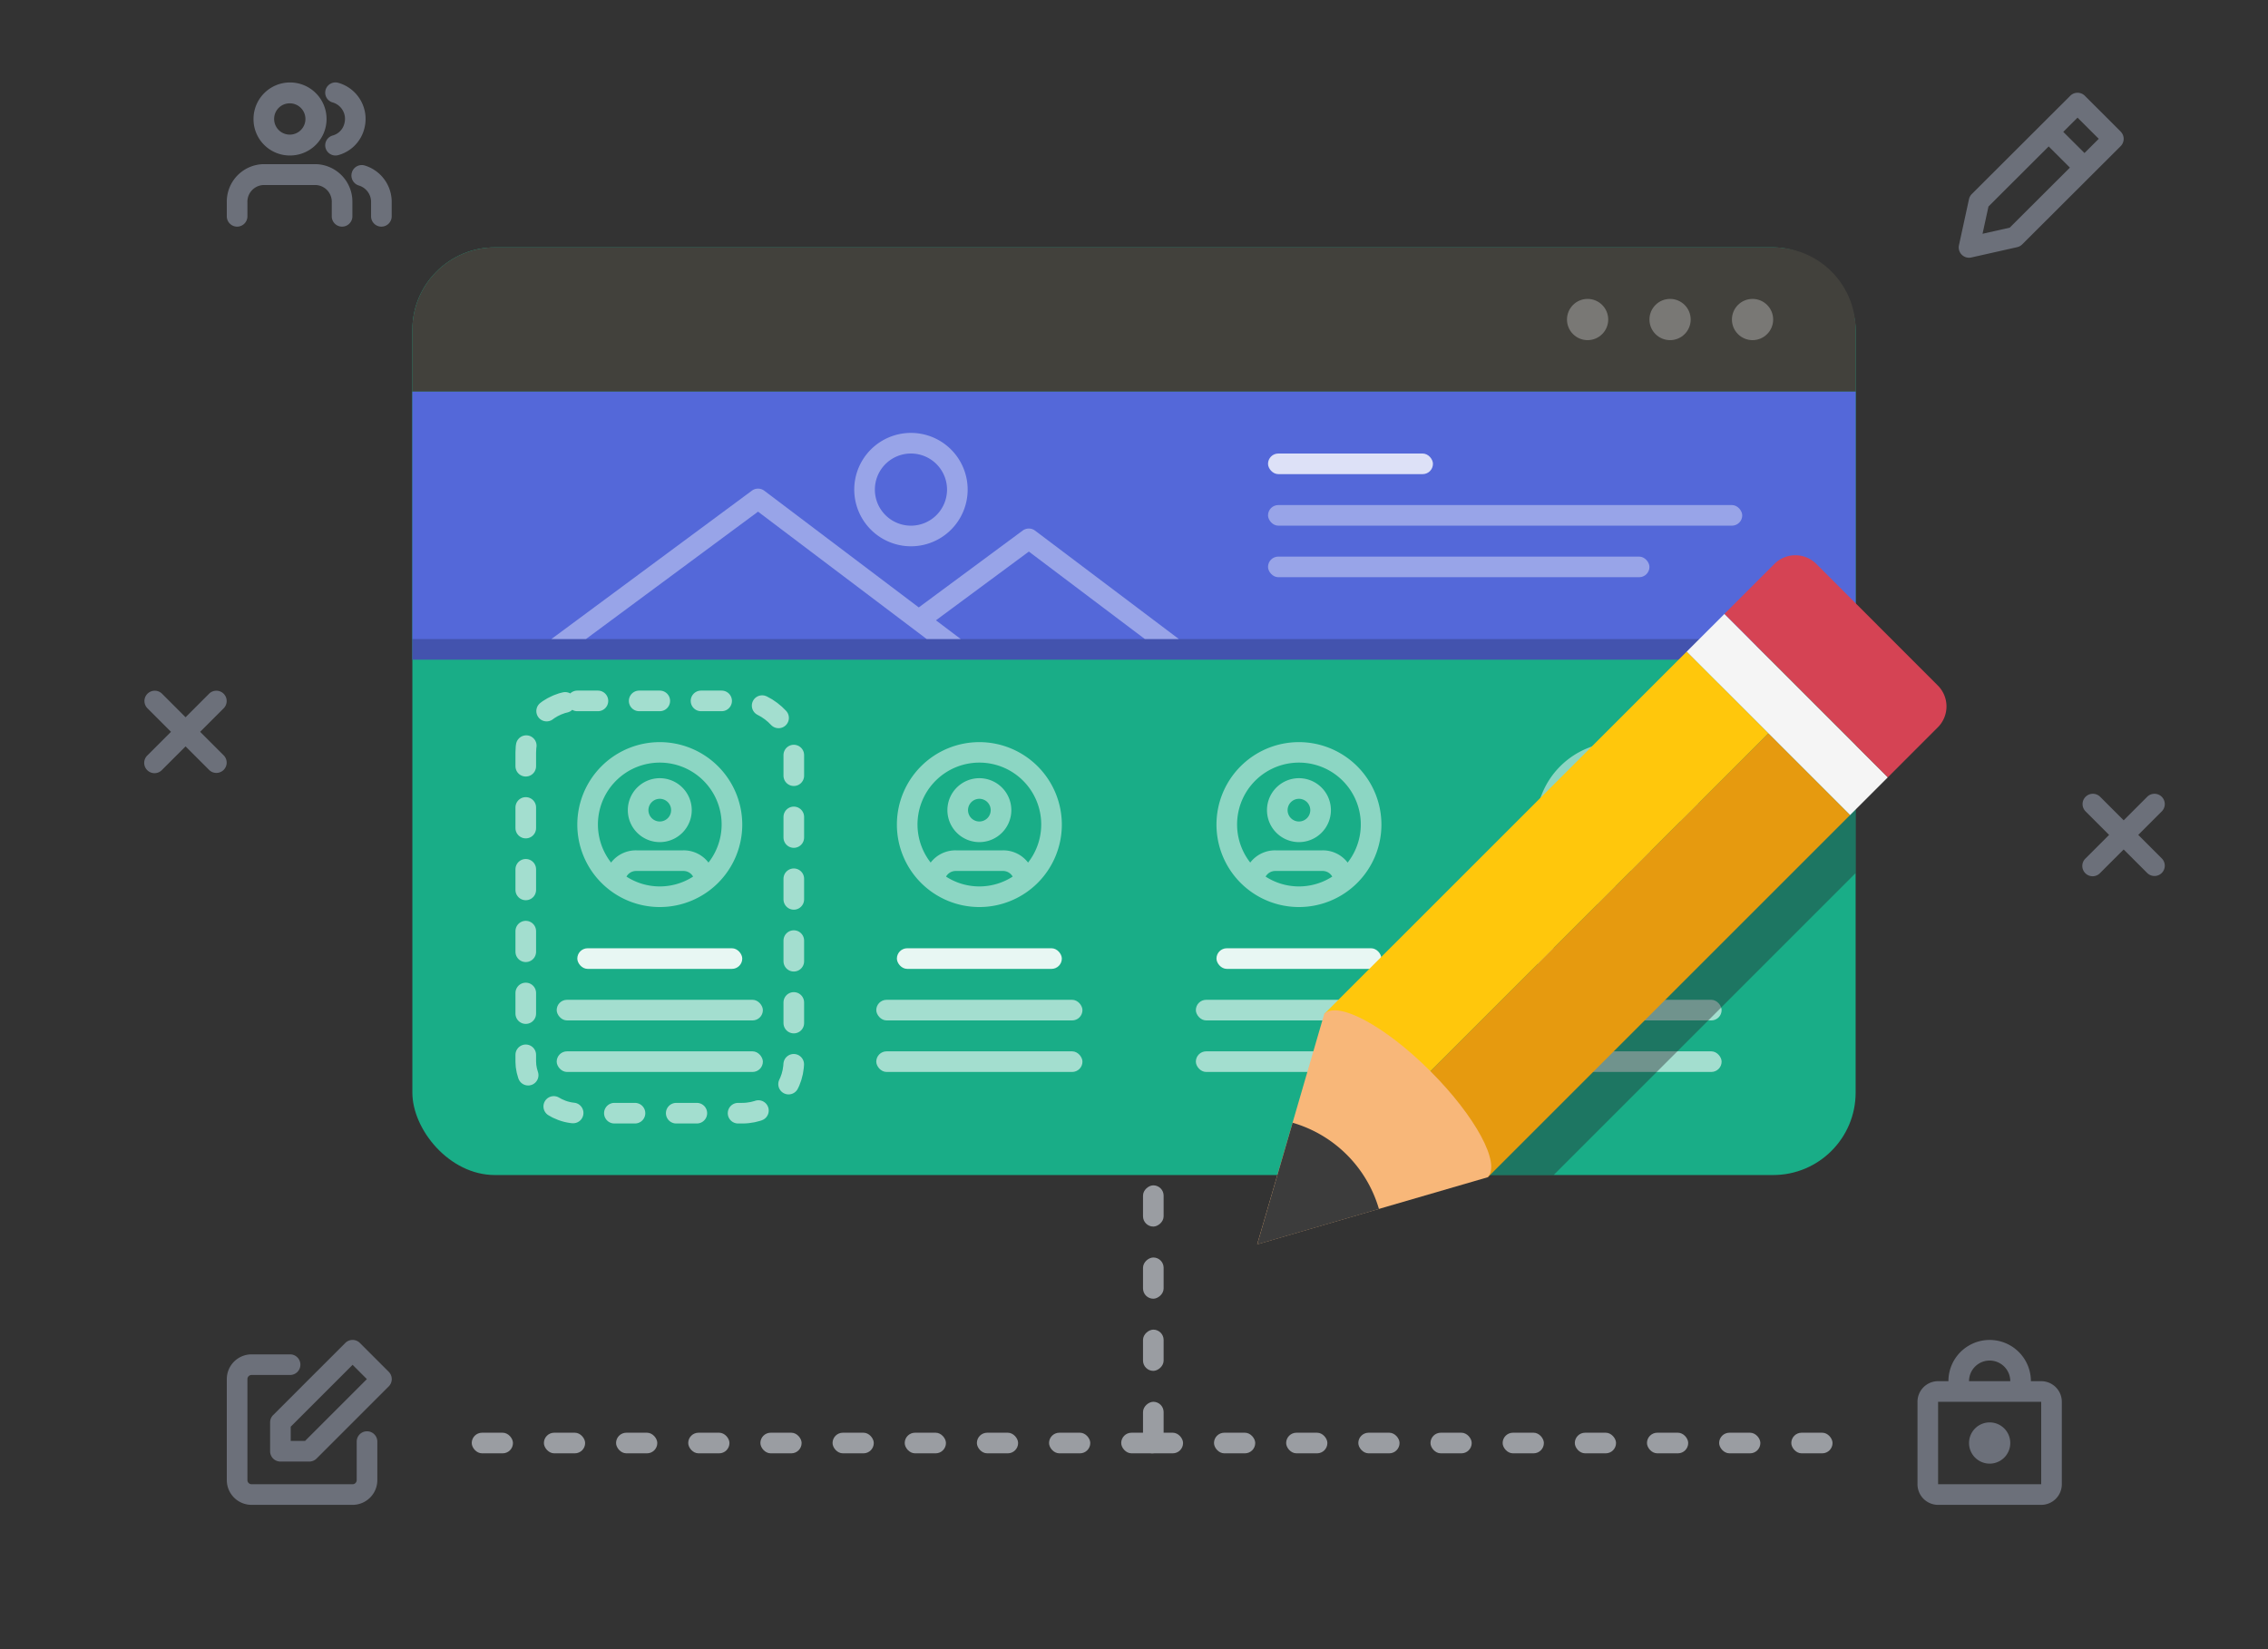 <svg xmlns="http://www.w3.org/2000/svg" xmlns:xlink="http://www.w3.org/1999/xlink" width="220" height="160" viewBox="0 0 220 160"><rect x="0" y="0" width="220" height="160" fill="#333333" stroke="none"/><defs><clipPath id="a"><rect width="67" height="2" fill="none"/></clipPath><clipPath id="c"><rect width="25" height="2" fill="none"/></clipPath><clipPath id="d"><rect width="66" height="22" transform="translate(2 16)" fill="#fff" opacity="0.2"/></clipPath><clipPath id="e"><path d="M0,0H67a0,0,0,0,1,0,0V47A10,10,0,0,1,57,57H10A10,10,0,0,1,0,47V0A0,0,0,0,1,0,0Z" transform="translate(1814 215)" fill="#19ad87"/></clipPath></defs><rect width="220" height="160" fill="#fff" opacity="0"/><g transform="translate(-326 -302.085)"><path d="M356.636,318.011h-5.091A3.635,3.635,0,0,0,348,321.723v1.35a1,1,0,1,0,2,0v-1.35a1.623,1.623,0,0,1,1.545-1.687h5.091a1.623,1.623,0,0,1,1.546,1.687v1.35a1,1,0,1,0,2,0v-1.35A3.636,3.636,0,0,0,356.636,318.011Z" fill="#6C707A" stroke="rgba(0,0,0,0)" stroke-width="1"/><path d="M361.352,318.134a1,1,0,0,0-1.227.713,1.013,1.013,0,0,0,.7,1.241,1.665,1.665,0,0,1,1.17,1.635v1.35a1,1,0,1,0,2,0v-1.351A3.688,3.688,0,0,0,361.352,318.134Z" fill="#6C707A" stroke="rgba(0,0,0,0)" stroke-width="1"/><path d="M358.286,312.029a1.657,1.657,0,0,1,1.123,2.018,1.6,1.6,0,0,1-1.123,1.18.988.988,0,0,0-.706,1.211,1,1,0,0,0,.965.733,1.02,1.02,0,0,0,.26-.034,3.587,3.587,0,0,0,2.546-2.62,3.642,3.642,0,0,0-2.546-4.4,1,1,0,0,0-1.225.7A.987.987,0,0,0,358.286,312.029Z" fill="#6C707A" stroke="rgba(0,0,0,0)" stroke-width="1"/><path d="M354.091,317.171a3.543,3.543,0,1,0-3.5-3.543A3.522,3.522,0,0,0,354.091,317.171Zm0-5.061a1.518,1.518,0,1,1-1.5,1.518A1.509,1.509,0,0,1,354.091,312.11Z" fill="#6C707A" stroke="rgba(0,0,0,0)" stroke-width="1"/></g><path d="M333,1040H323a2,2,0,0,1-2-2v-8a2,2,0,0,1,2-2h1a4,4,0,0,1,8,0h1a2,2,0,0,1,2,2v8A2,2,0,0,1,333,1040Zm-5-14a2,2,0,0,0-2,2h4A2,2,0,0,0,328,1026Zm5,4H323v8h10Zm-5,2a2,2,0,1,1-2,2A2,2,0,0,1,328,1032Z" transform="translate(-135 -894)" fill="#6C707A" stroke="rgba(0,0,0,0)" stroke-width="1"/><path d="M526.778,411.93l-3.474-3.467a1,1,0,0,0-1.413,0L512.337,418a1,1,0,0,0-.27.495l-.972,4.468a1,1,0,0,0,.977,1.212.975.975,0,0,0,.22-.024l4.446-1a1,1,0,0,0,.487-.267l9.553-9.533a1,1,0,0,0,0-1.416Zm-10.761,9.329-2.635.593.576-2.648,5.839-5.826,2.059,2.055Zm7.255-7.24-2.059-2.054,1.384-1.381,2.059,2.054Z" transform="translate(-321.072 -399.171)" fill="#6C707A" stroke="rgba(0,0,0,0)" stroke-width="1"/><g transform="translate(-319.027 -886.85)"><path d="M354.628,1025.712a1,1,0,0,0-1,1v3.737a.4.4,0,0,1-.4.4h-9.8a.4.4,0,0,1-.4-.4v-9.8a.4.4,0,0,1,.4-.4h3.738a1,1,0,0,0,0-2h-3.738a2.4,2.4,0,0,0-2.4,2.4v9.8a2.4,2.4,0,0,0,2.4,2.4h9.8a2.4,2.4,0,0,0,2.4-2.4v-3.737A1,1,0,0,0,354.628,1025.712Z" fill="#6C707A" stroke="rgba(0,0,0,0)" stroke-width="1"/><path d="M356.735,1019.942l-2.8-2.8a1,1,0,0,0-1.414,0l-7,7a1,1,0,0,0-.293.707v2.8a1,1,0,0,0,1,1h2.8a1,1,0,0,0,.707-.293l7-7A1,1,0,0,0,356.735,1019.942Zm-8.121,6.707h-1.386v-1.385l6-6,1.386,1.385Z" fill="#6C707A" stroke="rgba(0,0,0,0)" stroke-width="1"/></g><path d="M737.414,1156.414l2.293-2.293a1,1,0,0,0-1.414-1.414L736,1155l-2.293-2.293a1,1,0,0,0-1.414,1.414l2.293,2.293-2.293,2.293a1,1,0,1,0,1.414,1.414l2.293-2.293,2.293,2.293a1,1,0,0,0,1.414-1.414Z" transform="translate(-718 -1085.414)" fill="#6C707A"/><path d="M737.414,1156.414l2.293-2.293a1,1,0,0,0-1.414-1.414L736,1155l-2.293-2.293a1,1,0,0,0-1.414,1.414l2.293,2.293-2.293,2.293a1,1,0,1,0,1.414,1.414l2.293-2.293,2.293,2.293a1,1,0,0,0,1.414-1.414Z" transform="translate(-530 -1075.414)" fill="#6C707A"/><g transform="translate(110.759 139)" clip-path="url(#a)"><g transform="translate(-679 -530)"><rect width="4" height="2" rx="1" transform="translate(679 530)" fill="#9a9da2"/></g><g transform="translate(-672 -530)"><rect width="4" height="2" rx="1" transform="translate(679 530)" fill="#9a9da2"/></g><g transform="translate(-665 -530)"><rect width="4" height="2" rx="1" transform="translate(679 530)" fill="#9a9da2"/></g><g transform="translate(-658 -530)"><rect width="4" height="2" rx="1" transform="translate(679 530)" fill="#9a9da2"/></g><g transform="translate(-651 -530)"><rect width="4" height="2" rx="1" transform="translate(679 530)" fill="#9a9da2"/></g><g transform="translate(-644 -530)"><rect width="4" height="2" rx="1" transform="translate(679 530)" fill="#9a9da2"/></g><g transform="translate(-637 -530)"><rect width="4" height="2" rx="1" transform="translate(679 530)" fill="#9a9da2"/></g><g transform="translate(-630 -530)"><rect width="4" height="2" rx="1" transform="translate(679 530)" fill="#9a9da2"/></g><g transform="translate(-623 -530)"><rect width="4" height="2" rx="1" transform="translate(679 530)" fill="#9a9da2"/></g><g transform="translate(-616 -530)"><rect width="4" height="2" rx="1" transform="translate(679 530)" fill="#9a9da2"/></g></g><g transform="translate(45.759 139)" clip-path="url(#a)"><g transform="translate(-679 -530)"><rect width="4" height="2" rx="1" transform="translate(679 530)" fill="#9a9da2"/></g><g transform="translate(-672 -530)"><rect width="4" height="2" rx="1" transform="translate(679 530)" fill="#9a9da2"/></g><g transform="translate(-665 -530)"><rect width="4" height="2" rx="1" transform="translate(679 530)" fill="#9a9da2"/></g><g transform="translate(-658 -530)"><rect width="4" height="2" rx="1" transform="translate(679 530)" fill="#9a9da2"/></g><g transform="translate(-651 -530)"><rect width="4" height="2" rx="1" transform="translate(679 530)" fill="#9a9da2"/></g><g transform="translate(-644 -530)"><rect width="4" height="2" rx="1" transform="translate(679 530)" fill="#9a9da2"/></g><g transform="translate(-637 -530)"><rect width="4" height="2" rx="1" transform="translate(679 530)" fill="#9a9da2"/></g><g transform="translate(-630 -530)"><rect width="4" height="2" rx="1" transform="translate(679 530)" fill="#9a9da2"/></g><g transform="translate(-623 -530)"><rect width="4" height="2" rx="1" transform="translate(679 530)" fill="#9a9da2"/></g><g transform="translate(-616 -530)"><rect width="4" height="2" rx="1" transform="translate(679 530)" fill="#9a9da2"/></g></g><g transform="translate(112.874 115) rotate(90)" clip-path="url(#c)"><g transform="translate(-679 -530)"><rect width="4" height="2" rx="1" transform="translate(679 530)" fill="#9a9da2"/></g><g transform="translate(-672 -530)"><rect width="4" height="2" rx="1" transform="translate(679 530)" fill="#9a9da2"/></g><g transform="translate(-665 -530)"><rect width="4" height="2" rx="1" transform="translate(679 530)" fill="#9a9da2"/></g><g transform="translate(-658 -530)"><rect width="4" height="2" rx="1" transform="translate(679 530)" fill="#9a9da2"/></g></g><g transform="translate(-6685 -494)"><g transform="translate(6725 518)"><rect width="140" height="90" rx="8" transform="translate(0 0)" fill="#19ad87"/><path d="M8,0H132a8,8,0,0,1,8,8v6a0,0,0,0,1,0,0H0a0,0,0,0,1,0,0V8A8,8,0,0,1,8,0Z" transform="translate(0 0)" fill="#42413c"/><circle cx="2" cy="2" r="2" transform="translate(128 5)" fill="#797875"/><circle cx="2" cy="2" r="2" transform="translate(120 5)" fill="#797875"/><circle cx="2" cy="2" r="2" transform="translate(112 5)" fill="#797875"/><path d="M0,0H140V26H0Z" transform="translate(0 14)" fill="#5468D9"/><rect width="140" height="2" transform="translate(0 38)" opacity="0.2"/></g><g transform="translate(6817 535)"><rect width="20" height="2" rx="1" transform="translate(15 61)" fill="#fff" opacity="0.6"/><rect width="20" height="2" rx="1" transform="translate(15 56)" fill="#fff" opacity="0.6"/><rect width="16" height="2" rx="1" transform="translate(17 51)" fill="#fff" opacity="0.9"/><g opacity="0.5"><path d="M299.873,312.5a3.1,3.1,0,1,0,3.1,3.1A3.1,3.1,0,0,0,299.873,312.5Zm0,4.2a1.1,1.1,0,1,1,1.1-1.1A1.1,1.1,0,0,1,299.873,316.7Z" transform="translate(-274.873 -278)" fill="#fff" stroke="rgba(0,0,0,0)" stroke-width="1"/><path d="M299.873,309a8,8,0,1,0,8,8A8.009,8.009,0,0,0,299.873,309Zm-3.232,13.047a1.072,1.072,0,0,1,.95-.547h4.564a1.07,1.07,0,0,1,.95.547,5.957,5.957,0,0,1-6.464,0Zm7.956-1.36a3.026,3.026,0,0,0-2.442-1.187h-4.564a3.028,3.028,0,0,0-2.442,1.186,6,6,0,1,1,9.448,0Z" transform="translate(-274.873 -278)" fill="#fff" stroke="rgba(0,0,0,0)" stroke-width="1"/></g></g><g transform="translate(0 -5)"><rect width="37" height="2" rx="1" transform="translate(6808 553)" fill="#fff" opacity="0.4"/><rect width="46" height="2" rx="1" transform="translate(6808 548)" fill="#fff" opacity="0.4"/><rect width="16" height="2" rx="1" transform="translate(6808 543)" fill="#fff" opacity="0.8"/><g transform="translate(6734 523)" clip-path="url(#d)"><g transform="translate(-1012.378 -1065.876)"><path d="M1078.015,1104.091l-14.235-10.735a1.006,1.006,0,0,0-1.2-.005l-10.079,7.456-14.987-11.323a1.009,1.009,0,0,0-1.2-.006l-19.529,14.457a.99.99,0,0,0-.2,1.391,1.006,1.006,0,0,0,1.4.2l18.924-14.01,18.737,14.155a1,1,0,1,0,1.211-1.581l-2.692-2.033,9.014-6.669,13.636,10.284a1,1,0,1,0,1.209-1.583Z" fill="#fff" opacity="0.4"/><path d="M1051.742,1094.876a5.5,5.5,0,1,0-5.5-5.5A5.507,5.507,0,0,0,1051.742,1094.876Zm0-9a3.5,3.5,0,1,1-3.5,3.5A3.5,3.5,0,0,1,1051.742,1085.876Z" fill="#fff" opacity="0.4"/></g></g></g><g transform="translate(6786 535)"><rect width="20" height="2" rx="1" transform="translate(15 61)" fill="#fff" opacity="0.6"/><rect width="20" height="2" rx="1" transform="translate(15 56)" fill="#fff" opacity="0.6"/><rect width="16" height="2" rx="1" transform="translate(17 51)" fill="#fff" opacity="0.9"/><g opacity="0.5"><path d="M299.873,312.5a3.1,3.1,0,1,0,3.1,3.1A3.1,3.1,0,0,0,299.873,312.5Zm0,4.2a1.1,1.1,0,1,1,1.1-1.1A1.1,1.1,0,0,1,299.873,316.7Z" transform="translate(-274.873 -278)" fill="#fff" stroke="rgba(0,0,0,0)" stroke-width="1"/><path d="M299.873,309a8,8,0,1,0,8,8A8.009,8.009,0,0,0,299.873,309Zm-3.232,13.047a1.072,1.072,0,0,1,.95-.547h4.564a1.07,1.07,0,0,1,.95.547,5.957,5.957,0,0,1-6.464,0Zm7.956-1.36a3.026,3.026,0,0,0-2.442-1.187h-4.564a3.028,3.028,0,0,0-2.442,1.186,6,6,0,1,1,9.448,0Z" transform="translate(-274.873 -278)" fill="#fff" stroke="rgba(0,0,0,0)" stroke-width="1"/></g></g><g transform="translate(6755 535)"><rect width="20" height="2" rx="1" transform="translate(15 61)" fill="#fff" opacity="0.6"/><rect width="20" height="2" rx="1" transform="translate(15 56)" fill="#fff" opacity="0.6"/><rect width="16" height="2" rx="1" transform="translate(17 51)" fill="#fff" opacity="0.9"/><g opacity="0.5"><path d="M299.873,312.5a3.1,3.1,0,1,0,3.1,3.1A3.1,3.1,0,0,0,299.873,312.5Zm0,4.2a1.1,1.1,0,1,1,1.1-1.1A1.1,1.1,0,0,1,299.873,316.7Z" transform="translate(-274.873 -278)" fill="#fff" stroke="rgba(0,0,0,0)" stroke-width="1"/><path d="M299.873,309a8,8,0,1,0,8,8A8.009,8.009,0,0,0,299.873,309Zm-3.232,13.047a1.072,1.072,0,0,1,.95-.547h4.564a1.07,1.07,0,0,1,.95.547,5.957,5.957,0,0,1-6.464,0Zm7.956-1.36a3.026,3.026,0,0,0-2.442-1.187h-4.564a3.028,3.028,0,0,0-2.442,1.186,6,6,0,1,1,9.448,0Z" transform="translate(-274.873 -278)" fill="#fff" stroke="rgba(0,0,0,0)" stroke-width="1"/></g></g><g transform="translate(6724 535)"><rect width="20" height="2" rx="1" transform="translate(15 61)" fill="#fff" opacity="0.6"/><rect width="20" height="2" rx="1" transform="translate(15 56)" fill="#fff" opacity="0.6"/><rect width="16" height="2" rx="1" transform="translate(17 51)" fill="#fff" opacity="0.9"/><g opacity="0.5"><path d="M299.873,312.5a3.1,3.1,0,1,0,3.1,3.1A3.1,3.1,0,0,0,299.873,312.5Zm0,4.2a1.1,1.1,0,1,1,1.1-1.1A1.1,1.1,0,0,1,299.873,316.7Z" transform="translate(-274.873 -278)" fill="#fff" stroke="rgba(0,0,0,0)" stroke-width="1"/><path d="M299.873,309a8,8,0,1,0,8,8A8.009,8.009,0,0,0,299.873,309Zm-3.232,13.047a1.072,1.072,0,0,1,.95-.547h4.564a1.07,1.07,0,0,1,.95.547,5.957,5.957,0,0,1-6.464,0Zm7.956-1.36a3.026,3.026,0,0,0-2.442-1.187h-4.564a3.028,3.028,0,0,0-2.442,1.186,6,6,0,1,1,9.448,0Z" transform="translate(-274.873 -278)" fill="#fff" stroke="rgba(0,0,0,0)" stroke-width="1"/></g></g><g transform="translate(6737 563)" fill="none" stroke="#fff" stroke-linecap="round" stroke-linejoin="round" stroke-width="2" stroke-dasharray="2 4" opacity="0.6"><rect width="24" height="38" rx="4" stroke="none"/><rect x="-1" y="-1" width="26" height="40" rx="5" fill="none"/></g></g><g transform="translate(-1701 -158)" clip-path="url(#e)"><path d="M1059.811,1236.147l3.429-11.791h0l3.069-10.546-.006-.006,35.153-35.149h0l3.668-3.669h0l4.856-4.854a2.874,2.874,0,0,1,4.046,0l11.8,11.809a2.871,2.871,0,0,1,0,4.046l-4.848,4.85-38.819,38.82-22.338,6.5Z" transform="translate(763.189 -951.299)" fill="rgba(36,37,44,0.4)"/></g><g transform="translate(95.267 35.611)"><g transform="translate(26.69 18.26)"><g transform="translate(41.646 5.687)"><path d="M158.024,53.551,142.171,37.7l3.671-3.668,15.852,15.85Z" transform="translate(-142.171 -34.028)" fill="#f5f5f5"/></g><path d="M101.83,66.176,66.678,101.324l7.93,7.927,35.148-35.146Z" transform="translate(-52.257 -48.896)" fill="#e69a0f"/><path d="M79.857,44.194,44.7,79.347l7.925,7.923L87.78,52.121Z" transform="translate(-38.206 -34.841)" fill="#ffc70c"/><path d="M173.048,30.9l-11.8-11.809a2.875,2.875,0,0,0-4.045,0l-4.855,4.854L168.2,39.8l4.848-4.85A2.869,2.869,0,0,0,173.048,30.9Z" transform="translate(-107.029 -18.26)" fill="#d54354"/><path d="M43.486,146.6c-4.379-4.382-8.989-6.864-10.3-5.554l0,0-6.5,22.337.012.009,22.339-6.5C50.347,155.591,47.865,150.982,43.486,146.6Z" transform="translate(-26.69 -96.545)" fill="#f8b779"/><g transform="translate(0 55.055)"><path d="M38.492,179.292a12.284,12.284,0,0,0-8.373-8.368l-3.43,11.791.012.009Z" transform="translate(-26.69 -170.924)" fill="#3c3c3c"/></g></g></g></svg>